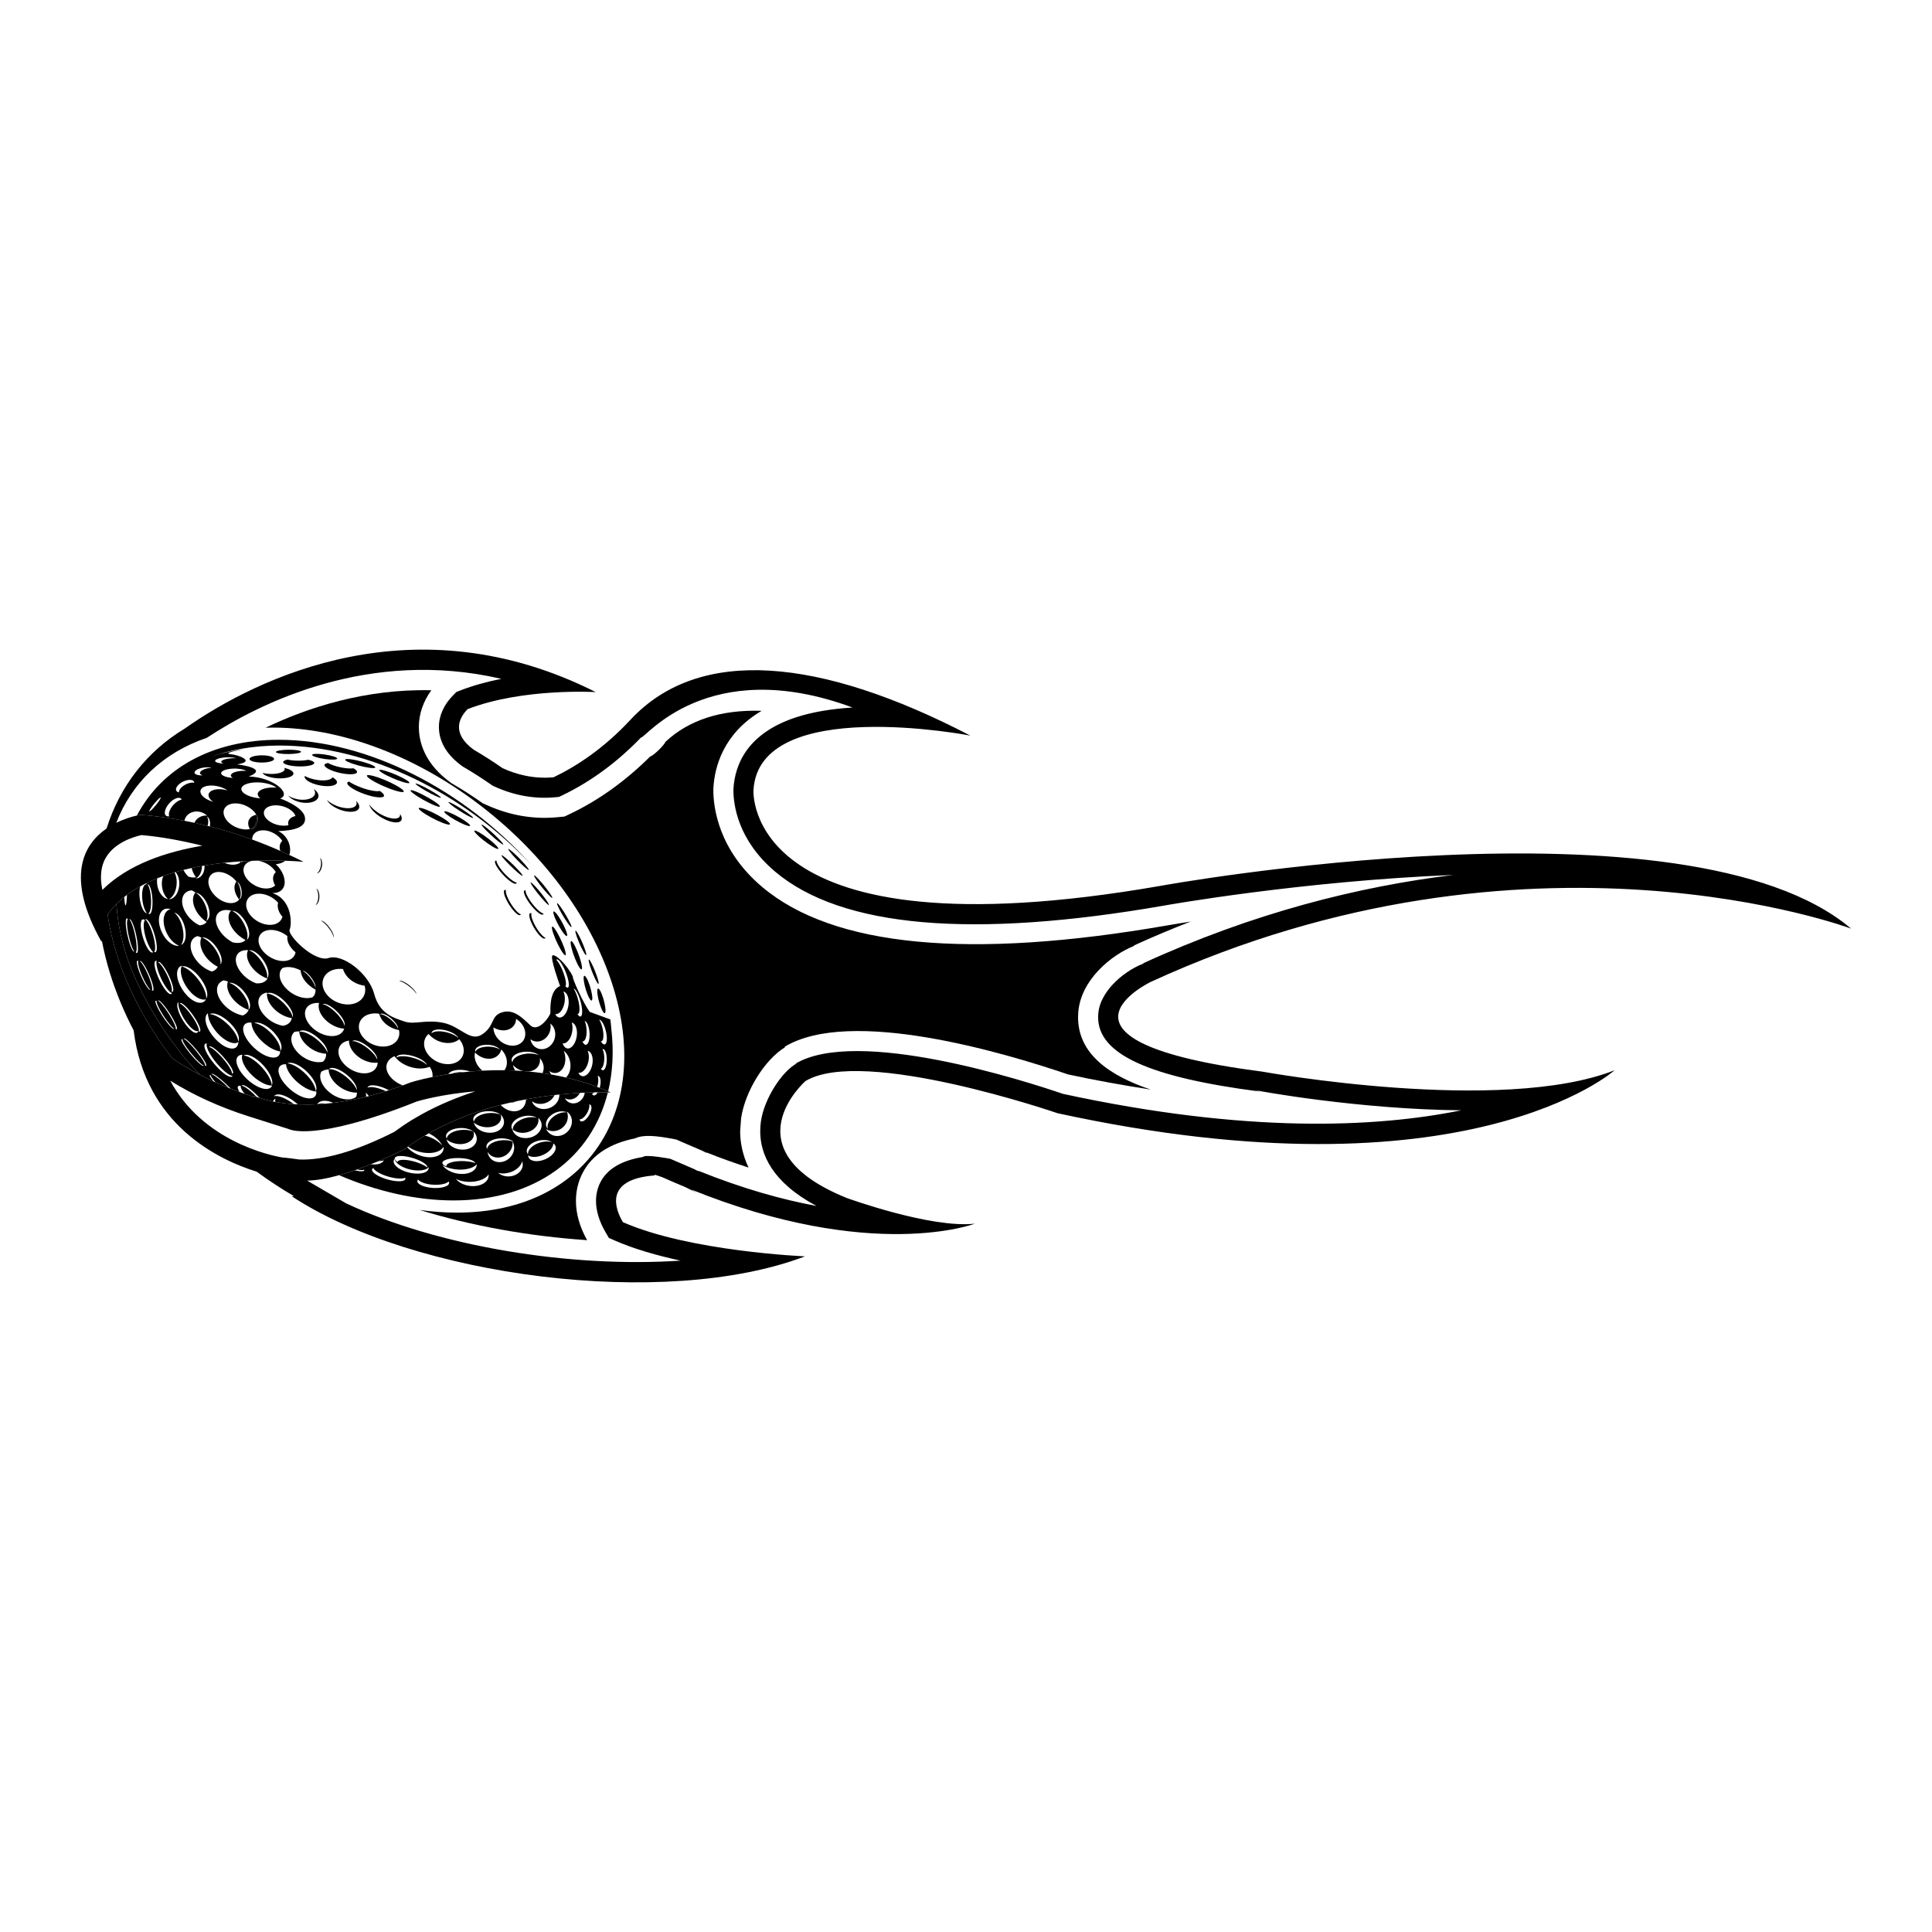 <?xml version="1.0" encoding="utf-8"?>
<!-- Generator: Adobe Illustrator 16.0.0, SVG Export Plug-In . SVG Version: 6.00 Build 0)  -->
<!DOCTYPE svg PUBLIC "-//W3C//DTD SVG 1.1//EN" "http://www.w3.org/Graphics/SVG/1.1/DTD/svg11.dtd">
<svg version="1.1" id="Layer_1" xmlns="http://www.w3.org/2000/svg" xmlns:xlink="http://www.w3.org/1999/xlink" x="0px" y="0px"
	 width="864px" height="864px" viewBox="0 0 864 864" enable-background="new 0 0 864 864" xml:space="preserve">
<g>
	<path d="M564.63,479.258c-105.395-13.623-50.028-40.138-50.028-40.138c169.334-77.803,313.227-23.831,313.227-23.831
		c-73.254-62.12-308.886-19.121-308.886-19.121c-187.132,32.582-181.981-42.85-181.981-42.85
		c2.469-42.637,96.962-24.357,96.962-24.357c-66.812-34.741-121.091-40.317-152.021-7.032
		c-11.793,12.69-23.884,20.653-34.339,25.671c-8.989,0.862-16.85-1.336-22.796-4.062c-4.22-2.943-8.541-5.707-12.949-8.282
		c-10.407-7.642-6.139-14.644-2.683-18.132c24.7-9.567,57.292-7.611,57.292-7.611c-80.685-40.677-151.003-6.815-183.882,16.359
		c-16.867,10.176-28.925,25.679-34.885,44.638c-10.117,6.966-18.742,21.425-2.204,50.765c0.022-0.313,0.035-0.599,0.046-0.88
		c0.907,4.815,2.102,9.711,3.632,14.683c2.717,8.823,6.306,17.424,10.632,25.716c5.197,42.025,37.463,57.719,55.041,63.198
		c5.394,3.954,10.973,7.623,16.702,10.964l-1.103-0.025c54.42,35.891,166.698,50.843,229.617,26.917c0,0-51.513-2.129-81.47-15.292
		c-3.399-5.79-8.639-19.141,14.115-20.888l0.214-0.312c1.161,0.353,2.332,0.751,3.494,1.182c3.451,1.546,6.845,3.005,10.176,4.38
		c3.055,1.481,5.083,2.604,5.083,2.604l-2.662-1.61c81.224,32.801,126.98,15.329,126.98,15.329
		c-19.802,2.164-57.252-11.482-57.252-11.482c-53.506-21.591-18.502-52.295-18.502-52.295
		c25.767-15.556,112.765,14.383,112.765,14.383c182.952,39.784,249.104-19.22,249.104-19.22
		C671.17,498.598,564.63,479.258,564.63,479.258z M63.295,373.447c9.116,0.819,18.184,2.517,27.208,4.762
		c-16.293,2.736-33.324,8.425-44.722,19.755c-0.363-1.89-0.633-3.769-0.633-5.577c0-2.806,0.497-5.469,1.656-7.853
		C50.587,376.768,60.259,374.108,63.295,373.447z M111.114,499.205l18.012,5.716c0,0,11.003,6.163,57.25-12.324
		c0.56-0.17,11.045-3.318,26.175-4.516c-7.992,2.578-16.119,5.904-23.947,10.225l-4.456,2.583c-2.818,1.726-5.34,3.476-7.792,5.282
		c-17.482,8.849-31.739,12.766-42.481,12.368c0,0-6.741-0.946-7.442-0.876c-5.783-0.968-35.688-7.319-50.309-34.373
		C86.455,489.702,98.12,495.078,111.114,499.205z M475.321,489.169c-16.296-5.578-92.103-30.081-119.757-13.389
		c0,0,0.564-0.188,0.878-0.287c-6.688,3.493-14.68,15.819-16.144,25.939c-0.205,1.429-0.325,2.923-0.325,4.472
		c0,10.219,5.261,22.768,25.16,33.407c-15.275-2.842-32.9-7.683-52.799-15.721c0,0-0.083,0.162-0.083,0.167
		c-0.779-0.402-1.784-0.915-1.784-0.915l-0.209-0.099l-10.209-4.396l-0.23-0.116c0,0-11.327-2.167-12.284-0.826
		c-9.33,1.515-15.836,5.183-18.984,11.219c-1.35,2.575-2.013,5.418-2.013,8.431c0,4.421,1.438,9.206,4.289,14.049l1.464,2.5
		l2.657,1.166c8.723,3.831,19.031,6.741,29.402,8.987c-49.322,3.313-108.376-6.315-149.477-25.567
		c-6.893-4.023-14.55-8.486-17.541-10.229c1.979-0.014,4.12-0.235,6.351-0.604c2.573-0.427,5.262-1.049,7.975-1.807
		c2.35-0.656,4.71-1.409,7.02-2.208c0.334-0.116,0.668-0.23,1-0.349c2.134-0.755,4.21-1.543,6.178-2.328
		c1.172-0.467,2.298-0.93,3.379-1.385c6.761-2.844,11.558-5.288,11.558-5.288c0.437-0.33,0.879-0.649,1.32-0.97
		c0.118-0.086,0.234-0.174,0.352-0.259c2.078-1.496,4.204-2.896,6.366-4.22c0.399-0.222,0.791-0.462,1.188-0.689
		c0.58-0.33,1.158-0.665,1.733-1.005c0.395-0.233,0.796-0.453,1.189-0.689c10.088-5.565,20.78-9.394,30.958-12.023
		c1.433-0.37,2.855-0.716,4.264-1.04c0.949-0.218,1.893-0.428,2.829-0.627c1.437-0.305,2.854-0.584,4.254-0.845
		c0.905-0.169,1.802-0.329,2.689-0.48c0.037-0.006,0.074-0.012,0.111-0.019c3.484-0.592,6.826-1.057,9.966-1.418
		c0.718-0.083,1.423-0.158,2.12-0.23c3.343-0.347,6.429-0.579,9.183-0.73c0.752-0.042,1.479-0.077,2.18-0.107
		c1.535-0.066,2.949-0.108,4.217-0.133c0.571-0.011,1.112-0.018,1.625-0.022c1.985-0.018,3.511,0.008,4.504,0.035
		c0.855,0.023,1.318,0.048,1.318,0.048c-0.4-0.18-0.801-0.35-1.202-0.523c-1.258-0.545-2.519-1.062-3.78-1.551
		c-0.38-0.147-0.761-0.299-1.141-0.441c-4.664-1.748-9.334-3.126-13.95-4.198c-2.217-0.516-4.422-0.96-6.607-1.34
		c-1.316-0.229-2.625-0.435-3.925-0.618c-2.079-0.293-4.136-0.53-6.166-0.719c-0.846-0.078-1.687-0.147-2.522-0.209
		c-1.166-0.086-2.322-0.156-3.467-0.212c-1.636-0.078-3.251-0.13-4.837-0.151c-3.402-0.047-6.681,0.029-9.806,0.194
		c-1.896,0.101-3.734,0.232-5.507,0.391c-0.999,0.089-1.978,0.186-2.935,0.289c-1.819,0.198-3.558,0.419-5.21,0.655
		c-0.554,0.079-1.102,0.159-1.636,0.242c-2.628,0.404-5.006,0.841-7.095,1.267c-6.192,1.265-9.831,2.44-9.831,2.44
		c-1.17,0.464-2.318,0.895-3.461,1.319c-2.118,0.786-4.182,1.501-6.204,2.159c-0.436,0.142-0.87,0.282-1.301,0.419
		c-2.617,0.826-5.151,1.552-7.603,2.183c-0.391,0.101-0.792,0.213-1.179,0.309c-5.332,1.322-10.245,2.19-14.759,2.737
		c-1.193,0.145-2.357,0.267-3.492,0.366c-1.262,0.111-2.496,0.203-3.685,0.265c-0.003,0-0.007,0-0.01,0
		c-3.155,0.163-6.048,0.158-8.689,0.042c-0.591-0.026-1.178-0.054-1.743-0.091c-3.193-0.208-5.957-0.58-8.305-1.011
		c-0.351-0.064-0.704-0.129-1.036-0.195c-2.586-0.519-4.587-1.095-5.995-1.566c-0.52-0.174-0.965-0.334-1.321-0.471
		c-0.767-0.294-1.155-0.482-1.155-0.482l0.23,0.589c-1.488-0.473-2.973-0.973-4.457-1.488c-0.745-0.259-1.488-0.522-2.231-0.792
		c-1.321-0.48-2.639-0.979-3.954-1.497c-0.325-0.128-0.652-0.251-0.977-0.381c-1.938-0.777-3.867-1.596-5.782-2.458
		c-0.326-0.146-0.65-0.302-0.977-0.451c-2.036-0.936-4.055-1.921-6.054-2.958c-4.198-2.178-8.304-4.579-12.269-7.243
		c-9.45-12.254-17.149-25.594-22.443-39.551c-3.254-8.577-5.418-16.92-6.572-24.923c1.187-1.655,2.51-3.199,3.948-4.64
		c1.102-1.103,2.271-2.146,3.5-3.13c0.397-0.318,0.799-0.631,1.208-0.938c1.862-1.392,3.847-2.664,5.931-3.822
		c0.856-0.476,1.731-0.929,2.618-1.368c1.611-0.797,3.271-1.533,4.968-2.214c0.897-0.36,1.803-0.708,2.72-1.038
		c1.646-0.592,3.321-1.135,5.016-1.635c0.155-0.046,0.311-0.091,0.467-0.137c1.174-0.339,2.356-0.659,3.544-0.958
		c1.226-0.308,2.458-0.595,3.692-0.861c1.531-0.331,3.066-0.628,4.599-0.901c0.382-0.068,0.765-0.137,1.146-0.202
		c2.993-0.505,5.969-0.904,8.883-1.219c2.351-0.254,4.658-0.452,6.899-0.604c0.301-0.021,0.603-0.041,0.901-0.06
		c0.163-0.01,0.323-0.019,0.485-0.029c1.406-0.084,2.784-0.153,4.125-0.205c0.733-0.028,1.453-0.052,2.163-0.071
		c4.891-0.135,9.222-0.076,12.652,0.044c5.072,0.177,8.177,0.484,8.177,0.484c-2.133-1.076-4.258-2.089-6.378-3.074
		c-1.345-0.625-2.687-1.237-4.026-1.827c-4.23-1.862-8.434-3.555-12.605-5.077c-6.389-2.331-12.706-4.279-18.938-5.868
		c-0.319-0.082-0.636-0.152-0.956-0.232c-1.977-0.494-3.944-0.948-5.904-1.372c-1.506-0.325-3.006-0.631-4.502-0.917
		c-6.595-1.26-13.088-2.149-19.459-2.682c0,0-0.665,0.094-1.778,0.344c-2.006,0.45-5.479,1.413-9.216,3.263
		c6.905-17.878,20.91-31.37,40.482-38.01c23.831-15.686,72.705-40.03,131.72-26.381c-6.694,1.327-12.819,3.054-18.31,5.18
		l-1.778,0.69l-1.349,1.356c-4.257,4.293-6.479,9.219-6.479,14.32c0,0.46,0.021,0.92,0.052,1.382
		c0.47,5.994,3.891,11.369,10.166,15.98l0.377,0.276l0.408,0.239c4.189,2.444,8.335,5.102,12.342,7.893l0.659,0.462l0.737,0.334
		c8.933,4.097,18.148,5.726,27.389,4.84l1.589-0.151l1.438-0.69c12.866-6.175,24.69-14.938,35.259-25.906
		c1.617,0.814,29.517-37.415,94.56-13.375c-9.467,0.588-17.756,1.987-24.758,4.219c-22.431,7.146-27.88,21.438-28.503,32.171
		l-0.01,0.244c0,0-0.005,0.319-0.005,0.359c0,6.306,1.856,22.221,18.67,36.413c29.621,25.003,88.107,30.117,173.89,15.18
		c1.178-0.214,61.461-10.96,129.442-13.713c-42.294,5.168-89.57,16.914-139.138,39.684c0,0,0.623-0.12,0.967-0.188
		c-7.06,2.312-19.699,11.254-20.662,22.488c-0.047,0.549-0.073,1.093-0.073,1.626c0,16.516,22.493,26.813,72.39,33.265l-2.466-0.696
		c-0.033-0.008-0.058-0.015-0.065-0.019l0.065,0.019c1.963,0.484,46.588,8.645,92.492,9.077
		C615.056,504.335,557.282,506.935,475.321,489.169z"/>
	<path d="M271.61,433.835c22.719,59.899-7.425,108.457-67.317,108.457c-5.501,0-11.062-0.413-16.642-1.203
		c23.026,7.11,49.074,11.787,74.901,13.519c-3.274-5.888-4.989-11.787-4.989-17.552c0-4.496,1.019-8.729,3.028-12.581
		c4.188-8.022,12.143-13.121,23.408-15.401c3.786-1.727,9.25-1.234,17.509,0.345l0.963,0.187l1.124,0.504l10.486,4.513l0.466,0.23
		l1.81,0.926l-0.659-0.507c6.396,2.584,12.74,4.816,19.052,6.876c-2.761-5.866-3.75-11.483-3.75-16.242l0.418-5.754
		c1.763-12.169,10.575-26.258,19.622-31.801c-0.006-0.011-0.11-0.251-0.11-0.251c29.377-17.734,97.919,2.572,126.683,12.376
		c12.677,2.743,24.92,4.903,36.959,6.785c-18.979-6.419-32.462-16.233-32.462-32.367l0.11-2.393
		c1.229-14.368,14.738-25.431,24.951-29.494l-0.063-0.191c8.368-3.845,16.835-7.355,25.349-10.706
		c-6.448,1.022-10.156,1.689-10.298,1.715c-88.569,15.419-149.54,9.645-181.29-17.153c-19.728-16.646-21.855-35.806-21.855-43.269
		l0.004-0.635l0.027-0.486c0.528-9.116,4.283-24.227,21.567-34.4c-18.054-0.585-32.461,4.015-43.009,13.86
		c-0.444,1.328-5.062,6.012-6.841,6.568c-10.814,10.733-22.692,19.356-35.437,25.473l-2.881,1.379l-3.175,0.302
		c-10.831,1.04-21.599-0.85-31.985-5.614c0.011,0.006-0.721-0.33-0.721-0.33l-0.743-0.339l-1.334-0.931
		c-3.812-2.661-7.761-5.183-11.72-7.497c-0.021-0.014-0.805-0.474-0.805-0.474l-0.738-0.536
		c-10.585-7.78-13.357-16.547-13.827-22.536l-0.084-2.081c0-5.835,1.945-11.424,5.575-16.445
		c-29.525-0.683-55.208,7.698-74.101,16.749c1.065-0.032,2.138-0.052,3.223-0.052C181.905,325.378,248.888,373.935,271.61,433.835z"
		/>
	<path d="M57.147,429.173c-2.929-8.623-4.582-16.966-5.08-24.9c-1.438,1.44-2.761,2.984-3.948,4.64
		c1.154,8.003,3.318,16.346,6.572,24.923c5.294,13.957,12.993,27.297,22.443,39.551c3.965,2.664,8.071,5.065,12.269,7.243
		c-2.672-2.799-5.249-5.671-7.697-8.624C72.233,460.076,62.872,445.174,57.147,429.173z"/>
	<path d="M271.84,488.52c-0.993-0.027-2.519-0.053-4.504-0.035c-0.957,1.605-2.068,1.861-2.599,0.646
		c0.306-0.043,0.642-0.266,0.974-0.623c-1.268,0.024-2.682,0.066-4.217,0.133c-0.104,0.804-0.362,1.607-0.831,2.344
		c-1.532,2.411-4.529,3.183-6.646,1.731c-0.607-0.419-1.088-0.979-1.412-1.616c2.102,1.271,4.952,0.466,6.438-1.856
		c0.103-0.161,0.187-0.328,0.271-0.495c-2.754,0.151-5.84,0.384-9.183,0.73c0.086,1.604-0.593,3.298-2.023,4.595
		c-2.552,2.324-6.532,2.541-8.875,0.462c-0.664-0.591-1.125-1.31-1.386-2.081c2.358,1.856,6.176,1.595,8.629-0.662
		c0.684-0.621,1.196-1.334,1.535-2.083c-3.14,0.361-6.482,0.826-9.966,1.418c0.008,0.064-0.002,0.131,0.011,0.194
		c-0.047-0.056-0.079-0.117-0.122-0.176c-0.887,0.151-1.784,0.312-2.689,0.48c-0.023,1.017-0.265,1.987-0.75,2.837
		c-1.746,3.049-5.998,3.372-9.46,0.703c-0.412-0.313-0.785-0.663-1.136-1.028c-10.178,2.63-20.871,6.458-30.958,12.023
		c-0.393,0.236-0.794,0.456-1.189,0.689c2.741,1.257,4.991,3.289,6.032,5.448c-1.705-1.938-4.409-3.604-7.458-4.375
		c-0.104-0.026-0.205-0.044-0.308-0.068c-0.397,0.228-0.789,0.468-1.188,0.689c-2.162,1.323-4.288,2.724-6.366,4.22
		c1.943,1.353,4.507,2.376,7.244,2.74c4.179,0.549,7.547-0.601,8.687-2.696c0.335,3.245-3.153,5.292-7.95,4.594
		c-3.371-0.495-6.515-2.239-8.333-4.379c-0.441,0.32-0.884,0.64-1.32,0.97c0,0-4.796,2.444-11.558,5.288
		c0.924-0.02,1.76-0.138,2.452-0.377c-0.199,0.373-0.486,0.708-0.889,0.972c-1.138,0.8-2.936,1.037-4.942,0.79
		c-1.967,0.785-4.044,1.573-6.178,2.328c1.224,0.263,2.265,0.354,2.857,0.189c0.147-0.036,0.251-0.089,0.335-0.152
		c0.125,0.336-0.011,0.586-0.471,0.702c-0.729,0.2-2.125,0.027-3.721-0.391c-2.31,0.799-4.669,1.552-7.02,2.208
		c16.812,7.216,34.309,11.288,51.213,11.288C239.667,536.838,264.631,517.542,271.84,488.52z M211.662,505.927
		c0.304,0.297,0.57,0.616,0.801,0.954c1.726,2.638,0.408,5.696-2.924,6.831c-3.347,1.124-7.484-0.1-9.205-2.72
		c-0.313-0.476-0.528-0.962-0.643-1.445c1.93,1.629,5,2.476,7.766,1.96C210.841,510.881,212.604,508.439,211.662,505.927z
		 M228.444,517.271c-2.192,2.642-5.983,3.245-8.462,1.331c-1.124-0.88-1.783-2.129-1.956-3.488c0.325,0.543,0.742,1.032,1.271,1.448
		c2.473,1.903,6.265,1.308,8.451-1.34c1.192-1.426,1.657-3.181,1.46-4.775c-1.479-0.515-3.413-0.704-5.403-0.443
		c-3.436,0.453-5.895,2.107-5.915,3.828c-0.1-0.153-0.184-0.309-0.236-0.473c-0.68-1.892,1.679-3.795,5.24-4.202
		c2.751-0.332,5.434,0.309,6.835,1.49c-0.165-0.071-0.34-0.137-0.52-0.199C230.394,512.454,230.163,515.189,228.444,517.271z
		 M233.485,519.336c0.168,0.442,0.262,0.908,0.288,1.392c0.073,2.863-2.725,5.29-6.229,5.379c-1.872,0.058-3.572-0.564-4.77-1.59
		c0.895,0.225,1.888,0.319,2.95,0.23C229.542,524.453,232.868,522.085,233.485,519.336z M218.507,525.196
		c0.058,0.481,0.016,0.975-0.12,1.453c-0.848,2.862-5.021,4.44-9.272,3.535c-2.265-0.479-4.122-1.584-5.225-2.934
		c0.993,0.472,2.165,0.845,3.478,1.067C212.065,529.123,216.86,527.738,218.507,525.196z M212.943,522.024
		c-1.208,2.644-5.69,3.736-9.994,2.429c-2.291-0.7-4.079-1.937-5.062-3.347c0.978,0.561,2.145,1.036,3.473,1.386
		c4.77,1.24,9.879,0.414,11.887-1.843C213.236,521.118,213.147,521.582,212.943,522.024z M236.2,516.717
		c1.757,1.161,5.209,0.781,7.986-0.946c2.098-1.295,3.279-3.006,3.252-4.427c0.12,0.072,0.251,0.176,0.356,0.276
		c1.616,1.485,0.497,4.21-2.51,6.056c-2.986,1.859-6.741,2.15-8.357,0.662C236.445,517.885,236.21,517.326,236.2,516.717z
		 M261.151,499.582c1.491-1.454,2.578-3.875,2.411-5.408c-0.016-0.11-0.027-0.199-0.058-0.298c0.543,0.036,0.92,0.434,0.994,1.187
		c0.157,1.528-0.911,3.959-2.406,5.407c-1.386,1.35-2.635,1.392-2.95,0.155C259.691,500.647,260.403,500.309,261.151,499.582z
		 M253.735,497.277c2.483,1.912,2.725,5.624,0.549,8.278c-2.171,2.665-5.963,3.273-8.431,1.379c-0.722-0.56-1.234-1.247-1.58-2.024
		c2.479,1.685,6.087,1.025,8.195-1.542c1.548-1.894,1.868-4.331,1.025-6.266C253.579,497.165,253.662,497.22,253.735,497.277z
		 M247.33,498.132c2.123-1.259,4.56-1.464,6.165-0.663c-1.511-0.204-3.378,0.222-5.099,1.281c-2.635,1.626-4.021,4.204-3.383,6.051
		c-0.126-0.12-0.247-0.262-0.361-0.418C243.37,502.573,244.578,499.775,247.33,498.132z M246.863,510.773
		c-1.601-0.45-3.724-0.383-5.794,0.326c-3.195,1.085-5.225,3.318-4.901,5.188c-0.115-0.141-0.224-0.305-0.308-0.467
		c-1.036-1.948,0.842-4.42,4.173-5.486C242.601,509.501,245.284,509.732,246.863,510.773z M233.183,499.444
		c2.562-0.831,5.266-0.586,6.835,0.445c-1.601-0.449-3.724-0.377-5.8,0.334c-3.05,1.032-5.002,3.097-4.905,4.914
		c2.234,1.878,6.05,2.001,8.816,0.186c2.097-1.383,3.023-3.504,2.594-5.413c0.073,0.068,0.157,0.145,0.219,0.209
		c2.155,2.23,1.527,5.627-1.417,7.547c-2.939,1.936-7.081,1.694-9.251-0.54c-0.563-0.586-0.921-1.245-1.104-1.94
		c-0.054-0.083-0.114-0.16-0.166-0.249C227.979,502.991,229.856,500.524,233.183,499.444z M224.642,499.343
		c1.731,2.626,0.413,5.693-2.924,6.817c-3.341,1.135-7.473-0.083-9.204-2.715c-0.314-0.476-0.518-0.951-0.644-1.445
		c1.931,1.635,5,2.487,7.772,1.964c3.384-0.617,5.151-3.06,4.215-5.575C224.156,498.684,224.422,499.003,224.642,499.343z
		 M217.006,496.995c2.751-0.327,5.439,0.316,6.841,1.498c-1.532-0.669-3.688-0.941-5.936-0.644c-3.43,0.444-5.894,2.098-5.909,3.815
		c-0.095-0.144-0.173-0.301-0.236-0.463C211.082,499.299,213.435,497.4,217.006,496.995z M204.827,504.534
		c2.741-0.329,5.433,0.312,6.835,1.496c-1.532-0.659-3.697-0.938-5.936-0.644c-3.435,0.444-5.898,2.102-5.909,3.822
		c-0.094-0.146-0.173-0.301-0.236-0.46C198.907,506.843,201.25,504.947,204.827,504.534z M198.054,519.475
		c1.02-1.216,5.046-1.882,8.984-1.479c3.08,0.316,5.204,1.197,5.496,2.16c-0.936-0.366-2.201-0.654-3.682-0.801
		c-3.942-0.418-7.97,0.257-8.984,1.48c-0.219,0.268-0.277,0.538-0.193,0.798C198.122,521.036,197.432,520.238,198.054,519.475z
		 M200.449,528.53c0.058-0.055,0.115-0.113,0.167-0.17c0.372,0.535,0.314,1.099-0.261,1.603c-1.433,1.271-5.569,1.708-9.209,0.97
		c-3.478-0.694-5.266-2.206-4.179-3.445c0.57,0.818,2.077,1.568,4.263,2.013C194.87,530.228,199.005,529.798,200.449,528.53z
		 M177.093,517.314c1.543-0.8,5.836-0.219,9.56,1.279c2.903,1.175,4.623,2.576,4.488,3.507c-0.779-0.596-1.894-1.213-3.295-1.777
		c-3.724-1.507-8.022-2.082-9.57-1.287c-0.335,0.167-0.512,0.397-0.544,0.658C176.444,518.714,176.125,517.799,177.093,517.314z
		 M176.455,518.241c0.204,1.401,1.914,2.976,4.681,4.065c3.953,1.543,8.598,1.52,10.328-0.065c0.084-0.077,0.163-0.156,0.22-0.242
		c0.095,0.606-0.115,1.174-0.627,1.657c-1.736,1.582-6.38,1.604-10.334,0.052C176.952,522.235,175.126,519.836,176.455,518.241z
		 M166.963,522.336c0.345,0.853,1.731,1.903,3.928,2.86c3.66,1.589,8.189,2.301,10.103,1.589c0.079-0.03,0.163-0.071,0.23-0.108
		c0.23,0.564,0,1.035-0.758,1.317c-1.914,0.717-6.454,0.005-10.104-1.574C166.869,524.898,165.426,523.115,166.963,522.336z"/>
	<path d="M273.404,460.299c-0.114-1.454-0.262-2.921-0.455-4.401l-9.221-3.379c-2.834-3.781-7.996-15.25-7.541-15.778
		c-2.51-5.214-7.845-10.246-9.115-9.462c-1.271,0.783,3.399,13.662,3.399,13.662c-4.952,2.081-4.289,10.689-4.325,11.989
		c-0.021,1.305-5.292,9.021-8.938,5.632c-3.629-3.396-7.51-7.476-12.713-5.833c-5.198,1.646-3.07,5.789-8.624,9.689
		c-5.56,3.913-9.675-3.347-17.583-4.999c-7.907-1.647-12.886,0.968-17.394-0.597c-4.508-1.563-11.14-3.218-13.551-12.347
		c-2.426-9.124-14.125-18.115-20.401-16.04c-6.281,2.071-18.524-10.23-17.421-12.694c1.115-2.451,1.109-13.496-7.661-16.321
		c7.572-0.165,6.49-8.374,1.49-12.936c1.827-0.161,3.218-0.731,4.234-1.558c-3.431-0.12-7.761-0.179-12.652-0.044
		c3.38,0.295,6.797,2.417,8.418,5.107c-1.15,1.072-1.559,2.683-0.962,4.524c0.157,0.497,0.387,0.992,0.669,1.468
		c-0.993,0.933-2.536,1.451-4.444,1.35c-4.095-0.211-8.342-3.185-9.456-6.621c-0.938-2.899,0.644-5.218,3.612-5.756
		c-1.341,0.052-2.719,0.12-4.125,0.205c-0.327,0.319-0.679,0.497-1.014,0.492c0.18-0.103,0.356-0.269,0.529-0.463
		c-0.299,0.019-0.6,0.04-0.901,0.06c0.08,0.162,0.152,0.326,0.242,0.485c-1.381,0.971-3.405,1.271-5.659,0.654
		c-0.507-0.14-1.002-0.322-1.483-0.536c-2.914,0.314-5.89,0.713-8.883,1.219c0.034,0.777-0.037,1.564-0.234,2.317
		c-0.591,2.259-2.118,3.556-3.758,3.435c1.166-0.459,2.16-1.732,2.612-3.594c0.153-0.639,0.221-1.298,0.233-1.956
		c-1.533,0.272-3.067,0.57-4.599,0.901c0.267,1.446,0.948,2.878,1.91,4.126c-0.862,0.213-1.856,0.181-2.926-0.14
		c-0.17-0.046-0.348-0.108-0.512-0.166c-0.881-0.857-1.625-1.874-2.164-2.959c-1.188,0.299-2.37,0.619-3.544,0.958
		c1.625,1.716,2.184,5.17,1.208,8.167c-0.827,2.571-2.537,4.079-4.212,3.975c1.247-0.549,2.4-2.009,3.043-4.133
		c0.841-2.784,0.58-5.885-0.505-7.873c-1.694,0.5-3.369,1.043-5.016,1.635c-0.989,2.399-0.837,5.74,0.561,8.315
		c0.45,0.824,0.983,1.485,1.564,1.991c-1.375-0.21-2.754-1.261-3.731-3.052c-1.028-1.883-1.377-4.177-1.113-6.217
		c-1.697,0.681-3.356,1.417-4.968,2.214c0.122,0.114,0.242,0.248,0.362,0.4c-0.552-0.104-1.06,0.23-1.464,1.053
		c-0.999,2.048-0.879,6.381,0.259,9.633c0.366,1.028,0.782,1.819,1.216,2.371c-0.834-0.147-1.742-1.281-2.433-3.25
		c-1.003-2.872-1.216-6.592-0.559-8.839c-2.084,1.158-4.068,2.43-5.931,3.822c-0.016,0.498-0.036,0.986-0.063,1.451
		c-0.196,3.207-0.599,4.202-0.907,2.225c-0.105-0.684-0.185-1.649-0.238-2.738c-1.23,0.984-2.399,2.027-3.5,3.13
		c0.498,7.935,2.15,16.277,5.08,24.9c5.724,16.001,15.086,30.903,24.56,42.832c2.448,2.953,5.025,5.825,7.697,8.624
		c1.999,1.037,4.018,2.022,6.054,2.958c-1.623-1.9-2.136-3.029-1.246-2.799c-0.036,0.44,0.756,1.622,2.223,3.25
		c1.915,0.862,3.844,1.681,5.782,2.458c-2.568-2.627-5.596-5.155-7.142-5.91c-0.175-0.083-0.337-0.15-0.455-0.177
		c0.029-0.256,0.319-0.262,0.916,0.026c1.644,0.801,4.986,3.63,7.658,6.441c1.314,0.518,2.632,1.017,3.954,1.497
		c-1.285-1.971-1.139-3.108,0.543-2.725c-0.205,0.63,0.369,1.882,1.688,3.517c1.484,0.516,2.969,1.016,4.457,1.488l-0.23-0.589
		c0,0,0.388,0.188,1.155,0.482c-2.189-2.302-4.65-4.283-6.139-4.852c-0.198-0.079-0.372-0.123-0.523-0.151
		c0.115-0.304,0.507-0.372,1.167-0.115c1.652,0.632,4.479,2.989,6.817,5.589c1.408,0.472,3.409,1.048,5.995,1.566
		c0.174-0.537,0.541-0.97,1.12-1.251c-0.16,0.416-0.177,0.909-0.084,1.446c2.348,0.431,5.112,0.803,8.305,1.011
		c-3.392-2.582-6.961-4.025-8.864-3.576c0.104-0.142,0.22-0.272,0.376-0.371c1.726-1.276,6.271,0.496,10.119,3.933
		c0.039,0.034,0.072,0.07,0.111,0.105c2.641,0.116,5.534,0.121,8.689-0.042c0.115-0.191,0.25-0.379,0.41-0.545
		c1.344-1.362,4.011-1.307,6.777-0.086c4.514-0.547,9.428-1.415,14.759-2.737c-0.138-0.645-0.173-1.259-0.115-1.836
		c0.388,0.53,0.823,1.04,1.294,1.527c2.452-0.631,4.986-1.356,7.603-2.183c-3.451-1.59-6.734-2.233-8.279-1.573
		c0.058-0.146,0.141-0.277,0.251-0.402c1.221-1.306,5.293-0.595,9.33,1.557c2.021-0.658,4.086-1.373,6.204-2.159
		c-2.388-0.935-4.522-2.418-5.879-4.279c-2.568-3.518-1.532-7.21,2.212-8.783c0.031,0.047,0.062,0.089,0.089,0.125
		c2.887,3.954,9.241,6.234,14.152,5.073c0.528-0.121,1.019-0.282,1.469-0.468c1.101,1.564,1.484,3.152,1.249,4.572
		c2.088-0.426,4.467-0.862,7.095-1.267c0.776-1.452,3.664-2.254,7.027-1.824c0.984,0.126,1.909,0.351,2.753,0.638
		c1.773-0.158,3.612-0.29,5.507-0.391c-0.363-0.283-0.714-0.593-1.043-0.937c-2.04-2.124-2.83-4.885-2.296-7.157
		c2.997,3.083,7.531,3.7,10.135,1.378c0.832-0.734,1.371-1.699,1.616-2.761c0.016,0.021,0.042,0.036,0.063,0.062
		c2.708,2.836,3.21,6.768,1.331,9.22c1.586,0.021,3.201,0.073,4.837,0.151c-0.511-0.8-0.859-1.641-0.996-2.479
		c0.13,0.148,0.277,0.304,0.423,0.449c1.15,1.131,2.578,1.884,4.04,2.241c0.836,0.062,1.677,0.131,2.522,0.209
		c1.191-0.099,2.312-0.484,3.217-1.189c1.501-1.177,2.092-2.96,1.794-4.787c1.834,2.092,2.229,4.723,1.155,6.695
		c1.3,0.184,2.609,0.39,3.925,0.618c-0.328-0.466-0.617-0.979-0.854-1.532c0.334,0.235,0.685,0.438,1.056,0.588
		c2.755,1.119,5.47-0.956,6.04-4.609c0.261-1.734,0.01-3.51-0.622-5.026c2.139,1.559,3.415,4.9,2.917,8.069
		c-0.265,1.665-0.976,2.995-1.93,3.851c4.616,1.072,9.286,2.45,13.95,4.198c0.521-1.593,0.678-3.394,0.328-4.555
		c-0.031-0.11-0.068-0.204-0.115-0.293c0.501-0.073,0.92,0.267,1.161,1.062c0.331,1.08,0.209,2.72-0.233,4.228
		c1.261,0.489,2.521,1.006,3.78,1.551C274.005,479.541,274.537,470.214,273.404,460.299z M193.044,461.76
		c0.413-1.44,3.493-1.81,6.835-0.837c2.562,0.742,4.571,2.081,5.167,3.315c-0.983-0.957-2.735-1.882-4.837-2.466
		c-3.243-0.907-6.276-0.719-7.207,0.363C193.002,462.006,193.002,461.88,193.044,461.76z M170.153,453.39
		c0.983-0.481,3.478,0.745,5.528,2.732c1.579,1.53,2.453,3.064,2.321,3.912c-0.293-0.89-1.171-2.118-2.468-3.36
		c-2.014-1.909-4.382-3.206-5.601-3.13C169.991,453.481,170.064,453.429,170.153,453.39z M149.036,433.723
		c1.381-0.434,2.866-0.544,4.351-0.366c0.204,0.737,0.549,1.486,1,2.202c1.835,2.895,5.235,4.843,8.681,5.256
		c0.973,3.441-0.764,6.752-4.529,7.944c-4.56,1.446-10.423-0.751-13.038-4.891C142.875,439.731,144.47,435.172,149.036,433.723z
		 M165.509,468.814c2.17,1.936,3.368,3.892,3.164,4.974c-0.393-1.146-1.584-2.698-3.378-4.262c-2.762-2.411-6.02-4.048-7.704-3.943
		c0.078-0.074,0.183-0.145,0.287-0.199C159.265,464.772,162.696,466.314,165.509,468.814z M144.601,448.947
		c1.6-0.268,4.858,1.827,7.248,4.657c1.847,2.19,2.636,4.19,2.181,5.127c-0.152-1.104-1.052-2.751-2.579-4.539
		c-2.348-2.735-5.402-4.88-7.217-5.131C144.35,449.012,144.47,448.973,144.601,448.947z M142.692,448.533
		c-0.193,0.686-0.261,1.444-0.126,2.28c0.597,3.957,5.047,8.018,9.895,9.027c0.497,0.099,0.994,0.172,1.454,0.203
		c-0.774,2.545-3.744,3.876-7.568,3.081c-4.843-1.015-9.293-5.073-9.894-9.035C135.909,450.547,138.639,448.251,142.692,448.533z
		 M155.913,481.36c2.479,2.271,3.876,4.723,3.698,6.208c-0.487-1.48-1.857-3.384-3.907-5.228c-3.148-2.834-6.809-4.547-8.666-4.146
		c0.084-0.112,0.188-0.223,0.314-0.312C148.852,476.845,152.707,478.411,155.913,481.36z M146.447,470.786
		c-0.481-1.464-1.867-3.383-3.912-5.225c-3.143-2.834-6.814-4.539-8.666-4.146c0.083-0.115,0.193-0.223,0.319-0.304
		c1.496-1.046,5.345,0.515,8.561,3.478C145.223,466.851,146.62,469.306,146.447,470.786z M135.605,434.204
		c0.921,0,2.803,1.721,4.179,3.844c1.062,1.627,1.521,3.028,1.255,3.585c-0.079-0.74-0.597-1.917-1.485-3.245
		c-1.35-2.05-3.117-3.789-4.163-4.146C135.454,434.22,135.533,434.204,135.605,434.204z M134.45,433.964
		c0.005,0.047,0.011,0.092,0.021,0.148c0.193,3.144,2.985,6.561,6.651,8.465c0.053,1.386-0.407,2.521-1.255,3.353
		c-1.469,0.549-3.373,0.591-5.491-0.011c-4.884-1.376-9.068-5.664-9.309-9.534c-0.095-1.442,0.371-2.63,1.266-3.485
		c1.459-0.544,3.357-0.594,5.47,0.006C132.724,433.174,133.613,433.532,134.45,433.964z M127.5,454.467
		c0.994,0.416,1.961,0.695,2.882,0.829c0.052,0,0.088-0.014,0.125-0.014c-0.355,1.922-1.861,3.131-3.969,3.457
		c-0.911-0.144-1.888-0.421-2.882-0.834c-4.879-2.023-8.509-6.652-8.09-10.297c0.241-2.061,1.747-3.384,3.891-3.756
		c-0.016,0.103-0.037,0.215-0.047,0.322c-0.007,0.064-0.004,0.131-0.009,0.195c0.109-0.094,0.229-0.18,0.391-0.242
		c1.747-0.73,5.497,1.299,8.342,4.539c2.191,2.492,3.232,4.994,2.782,6.347c-0.24-1.443-1.354-3.441-3.174-5.471
		c-2.792-3.106-6.332-5.26-8.34-5.172C119.129,447.982,122.711,452.481,127.5,454.467z M123.028,464.113
		c-2.652-3.557-6.61-6.318-9.31-6.619c0.188-0.075,0.382-0.13,0.592-0.159c2.583-0.376,6.855,2.319,9.528,5.999
		c2.066,2.832,2.579,5.446,1.538,6.662C125.543,468.559,124.749,466.419,123.028,464.113z M87.433,456.922
		c-1.925-3.392-4.872-6.955-6.576-7.938c-0.176-0.104-0.337-0.178-0.463-0.22c0.136-0.287,0.502-0.298,1.09,0.042
		c1.712,0.988,4.651,4.55,6.571,7.937c1.72,3.041,2.031,4.923,0.852,4.576C89.19,460.756,88.699,459.15,87.433,456.922z
		 M77.104,456.127c-1.778-3.326-4.484-7.083-6.017-8.367c-0.159-0.131-0.3-0.228-0.423-0.304c0.123-0.193,0.45-0.102,0.965,0.33
		c1.548,1.281,4.252,5.044,6.038,8.375c1.598,2.983,1.93,4.637,0.863,4.024C78.775,459.804,78.292,458.329,77.104,456.127z
		 M71.532,451.611c1.775,3.256,4.458,6.909,5.967,8.146c0.151,0.12,0.287,0.22,0.402,0.287c-0.115,0.199-0.424,0.126-0.936-0.309
		c-1.503-1.218-4.192-4.889-5.967-8.129c-1.595-2.921-1.943-4.548-0.915-3.973C69.864,448.026,70.35,449.47,71.532,451.611z
		 M67.351,438.927c-1.109-3.374-3.086-7.313-4.415-8.781c-0.141-0.162-0.256-0.277-0.368-0.36c0.178-0.152,0.497-0.006,0.949,0.497
		c1.321,1.47,3.306,5.413,4.404,8.77c0.996,3.023,0.951,4.576-0.029,3.808C68.248,442.564,68.08,441.139,67.351,438.927z
		 M62.498,433.699c1.122,3.297,3.099,7.142,4.396,8.562c0.144,0.148,0.261,0.259,0.371,0.348c-0.17,0.151-0.479,0.021-0.918-0.471
		c-1.307-1.414-3.279-5.266-4.403-8.556c-1-2.958-0.983-4.484-0.029-3.755C61.58,430.125,61.771,431.532,62.498,433.699z
		 M79.808,448.097c-0.157,0.667-0.06,1.676,0.348,2.971c1.072,3.454,3.909,7.664,6.296,9.38c1.012,0.722,1.791,0.879,2.267,0.557
		c-0.267,1.116-1.248,1.271-2.743,0.196c-2.384-1.702-5.219-5.918-6.299-9.372C79.063,449.844,79.157,448.528,79.808,448.097z
		 M86.408,447.456c-3.679-2.19-6.919-7.29-7.215-11.358c-0.16-2.343,0.701-3.845,2.168-4.263c-0.388,0.717-0.555,1.679-0.479,2.84
		c0.293,4.074,3.535,9.173,7.225,11.364c1.545,0.915,2.934,1.188,4.008,0.874C91.193,448.69,89.033,449.021,86.408,447.456z
		 M91.823,427.599c1.506,2.082,3.51,3.723,5.559,4.722c-0.428,0.898-1.14,1.584-2.139,1.977c-0.162,0.063-0.33,0.115-0.507,0.165
		c-2.594-0.803-5.324-2.762-7.246-5.416c-3.137-4.321-2.97-8.937,0.372-10.256c0.162-0.062,0.33-0.114,0.505-0.163
		c0.559,0.171,1.134,0.401,1.702,0.681C89.062,421.393,89.632,424.561,91.823,427.599z M106.999,418.534
		c0.884,0.725,1.789,1.322,2.699,1.802c0.053,0.017,0.1,0.025,0.152,0.035c-1.271,1.329-3.452,1.626-5.842,1.034
		c-0.91-0.485-1.83-1.085-2.704-1.808c-4.258-3.515-6.002-8.499-3.869-11.102c1.208-1.486,3.43-1.868,5.893-1.286
		c-0.062,0.078-0.136,0.148-0.204,0.221C100.995,410.032,102.727,415.022,106.999,418.534z M97.882,425.38
		c1.407,2.638,1.616,4.949,0.706,5.906c0.236-1.234-0.219-3.164-1.407-5.326c-1.81-3.334-4.715-6.104-6.809-6.63
		c0.144-0.047,0.306-0.079,0.481-0.079C92.9,419.181,96.065,421.93,97.882,425.38z M90.775,439.188
		c1.938,3.213,2.424,6.093,1.43,7.379c0.156-1.568-0.589-3.954-2.205-6.579c-2.489-4.032-6.231-7.279-8.78-7.755
		c0.172-0.064,0.363-0.116,0.564-0.142C84.222,431.827,88.262,435.015,90.775,439.188z M92.997,453.125
		c-0.026,0.732,0.098,1.58,0.39,2.523c1.319,4.252,5.521,8.914,9.36,10.395c1.673,0.643,3.012,0.591,3.875-0.048
		c-0.089,2.531-1.998,3.639-4.979,2.479c-3.832-1.478-8.044-6.15-9.357-10.389C91.541,455.693,91.878,453.941,92.997,453.125z
		 M106.523,465.86c-0.021-1.538-1.057-3.734-3.002-6.041c-2.997-3.556-7.15-6.192-9.78-6.317c0.167-0.084,0.342-0.152,0.559-0.204
		c2.417-0.575,6.874,1.953,9.912,5.646C106.544,461.772,107.37,464.489,106.523,465.86z M100.11,449.284
		c-3.836-4.155-4.11-8.94-0.625-10.653c0.175-0.081,0.348-0.148,0.534-0.217c0.626,0.12,1.269,0.304,1.907,0.522
		c-0.873,2.263,0.063,5.486,2.751,8.399c1.846,1.993,4.184,3.493,6.495,4.31c-0.377,0.968-1.083,1.752-2.113,2.264
		c-0.173,0.084-0.345,0.155-0.533,0.215C105.629,453.57,102.475,451.837,100.11,449.284z M111.088,451.593
		c0.355-1.213-0.047-3.13-1.271-5.303c-1.856-3.347-5-6.171-7.348-6.746c0.162-0.037,0.345-0.062,0.543-0.062
		c2.354-0.011,5.784,2.793,7.641,6.233C112.104,448.385,112.197,450.684,111.088,451.593z M111.654,438.314
		c-4.623-2.929-7.233-7.87-5.816-10.982c0.811-1.77,2.756-2.575,5.146-2.407c-0.057,0.091-0.1,0.179-0.146,0.273
		c-1.417,3.122,1.187,8.054,5.81,10.983c0.922,0.588,1.845,1.04,2.763,1.38c0.304-1.24-0.088-3.232-1.225-5.497
		c-1.736-3.473-4.665-6.441-6.851-7.077c0.162-0.037,0.324-0.055,0.513-0.055c2.165,0.018,5.366,2.966,7.123,6.567
		c1.335,2.766,1.442,5.129,0.446,6.063c0.027,0.01,0.055,0.025,0.083,0.035c0.052,0.01,0.094,0.01,0.142,0.016
		c-0.905,1.61-2.819,2.33-5.142,2.117C113.557,439.393,112.605,438.927,111.654,438.314z M128.786,421.259
		c0.565,1.715,1.793,3.323,3.384,4.607c-0.387,2.454-2.667,4.081-5.999,3.903c-4.388-0.225-9.006-3.543-10.25-7.364
		c-1.25-3.827,1.318-6.767,5.737-6.53c2.427,0.126,4.91,1.185,6.872,2.761C128.415,419.439,128.483,420.32,128.786,421.259z
		 M114.922,399.708c3.321-0.374,7.112,1.323,9.439,3.985c-0.345,1.238-0.193,2.7,0.549,4.222c0.355,0.749,0.848,1.453,1.412,2.102
		c-0.523,1.882-2.181,3.264-4.665,3.534c-4.126,0.466-9.001-2.278-10.857-6.086C108.955,403.653,110.806,400.166,114.922,399.708z
		 M110.816,414.474c1.004,2.787,0.769,5.034-0.418,5.789c0.502-1.137,0.382-3.07-0.476-5.356c-1.307-3.508-3.922-6.672-6.108-7.542
		c0.172-0.026,0.356-0.013,0.549,0.005C106.612,407.658,109.504,410.848,110.816,414.474z M106.282,394.554
		c0.957,0.528,1.784,2.64,1.825,4.712c0.031,1.582-0.402,2.695-1.04,2.869c0.397-0.486,0.627-1.491,0.58-2.801
		c-0.063-2.011-0.764-4.068-1.6-4.872C106.12,394.475,106.199,394.505,106.282,394.554z M98.214,389.955
		c2.729,0.16,5.626,1.897,7.525,4.26c-0.931,1.184-1.182,2.94-0.512,4.93c0.36,1.106,0.967,2.164,1.73,3.12
		c-0.847,1.092-2.286,1.706-4.121,1.597c-3.832-0.237-7.987-3.539-9.263-7.378C92.292,392.663,94.37,389.724,98.214,389.955z
		 M88.095,399.376c2.212,0.56,4.631,3.816,5.392,7.257c0.575,2.647,0.006,4.639-1.304,5.169c0.69-0.955,0.857-2.721,0.35-4.881
		c-0.79-3.341-2.929-6.555-4.981-7.628C87.718,399.294,87.901,399.324,88.095,399.376z M85.205,398.231
		c0.181-0.028,0.369-0.044,0.56-0.06c0.555,0.263,1.112,0.582,1.65,0.935c-1.488,1.719-1.533,4.731,0.151,7.903
		c1.153,2.177,2.929,4.039,4.877,5.332c-0.635,0.73-1.527,1.235-2.654,1.42c-0.181,0.023-0.371,0.048-0.56,0.054
		c-2.563-1.196-5.044-3.471-6.519-6.251C80.3,403.04,81.427,398.847,85.205,398.231z M78.482,408.302
		c2.225,0.902,4.268,4.823,4.547,8.721c0.214,2.999-0.68,5.13-2.121,5.542c0.857-0.968,1.292-2.898,1.09-5.356
		c-0.33-3.795-2.081-7.616-4.072-9.064C78.113,408.173,78.297,408.226,78.482,408.302z M71.326,409.411
		c0.711-2.6,2.722-3.595,5.023-2.819c-1.357,0.239-2.44,1.26-2.916,3.024c-0.979,3.562,0.868,8.814,4.111,11.715
		c0.881,0.785,1.77,1.309,2.625,1.594c-1.404,0.245-3.085-0.338-4.728-1.797C72.199,418.232,70.358,412.975,71.326,409.411z
		 M71.733,430.532c1.457,1.201,3.669,5.026,4.935,8.515c1.125,3.125,1.109,4.942,0.044,4.419c0.371-0.471,0.152-2.062-0.672-4.361
		c-1.256-3.485-3.473-7.314-4.932-8.519c-0.15-0.116-0.285-0.21-0.408-0.272C70.886,430.062,71.234,430.12,71.733,430.532z
		 M70.397,433.276c1.014,3.652,3.422,8.176,5.355,10.072c0.439,0.429,0.819,0.685,1.129,0.782c-0.266,0.694-0.962,0.627-1.992-0.38
		c-1.936-1.896-4.339-6.414-5.345-10.072c-0.787-2.822-0.516-4.312,0.546-3.983C69.833,430.313,69.919,431.544,70.397,433.276z
		 M66.88,396.184c0.934,1.622,1.503,5.621,1.279,8.902c-0.202,2.945-0.976,4.333-1.81,3.417c0.562-0.184,1.017-1.514,1.174-3.671
		c0.22-3.279-0.35-7.283-1.273-8.905c-0.102-0.168-0.198-0.301-0.29-0.412C66.245,395.416,66.564,395.627,66.88,396.184z
		 M66.101,411.579c1.415,1.509,3.112,5.834,3.771,9.622c0.591,3.39,0.149,5.231-0.973,4.484c0.544-0.408,0.661-2.066,0.227-4.556
		c-0.656-3.784-2.345-8.104-3.775-9.628c-0.139-0.153-0.28-0.273-0.405-0.359C65.222,410.935,65.615,411.06,66.101,411.579z
		 M64.838,411.516c-0.479,0.436-0.69,1.634-0.523,3.468c0.321,3.536,1.93,8.108,3.577,10.19c0.208,0.263,0.402,0.472,0.598,0.64
		c-0.439,0.4-1.103,0.158-1.896-0.839c-1.64-2.084-3.255-6.664-3.58-10.196C62.73,411.702,63.539,410.418,64.838,411.516z
		 M58.787,411.812c1.083,1.816,2.327,6.36,2.758,10.118c0.385,3.359,0.006,4.975-0.857,3.975c0.445-0.239,0.565-1.773,0.283-4.24
		c-0.44-3.759-1.674-8.302-2.762-10.116c-0.109-0.19-0.219-0.332-0.319-0.458C58.118,410.967,58.419,411.192,58.787,411.812z
		 M57.198,410.997c-0.416,0.25-0.531,1.755-0.223,4.174c0.476,3.698,1.72,8.133,2.791,9.889c0.117,0.182,0.216,0.332,0.313,0.438
		c-0.211,0.126-0.509-0.078-0.873-0.681c-1.064-1.754-2.319-6.195-2.793-9.886C55.992,411.631,56.348,410.025,57.198,410.997z
		 M90.202,476.377c-1.613-1.046-4.769-4.458-7.01-7.578c-2.006-2.804-2.62-4.445-1.562-4.006c-0.144,0.441,0.578,1.88,2.061,3.938
		c2.241,3.122,5.389,6.531,7.003,7.577c0.178,0.11,0.313,0.188,0.442,0.24C91.06,476.777,90.762,476.743,90.202,476.377z
		 M82.577,464.759c-0.165-0.107-0.319-0.188-0.436-0.24c0.072-0.232,0.402-0.181,0.957,0.191c1.657,1.098,4.843,4.602,7.107,7.808
		c2.021,2.876,2.63,4.553,1.537,4.079c0.155-0.445-0.569-1.909-2.047-4.022C87.428,469.374,84.243,465.868,82.577,464.759z
		 M101.78,481.118c-2.734-1.446-6.764-5.756-8.968-9.607c-1.812-3.172-1.846-5.06-0.279-4.83c-0.382,0.69,0.018,2.263,1.273,4.442
		c2.205,3.847,6.237,8.167,8.968,9.613c0.487,0.253,0.889,0.395,1.219,0.436C103.709,481.717,102.957,481.737,101.78,481.118z
		 M103.693,480.074c0.173-0.628-0.575-2.232-2.139-4.377c-2.376-3.248-5.749-6.532-7.511-7.312c-0.172-0.073-0.332-0.12-0.47-0.144
		c0.091-0.322,0.423-0.39,1.028-0.121c1.762,0.771,5.135,4.046,7.503,7.299C104.232,478.338,104.85,480.258,103.693,480.074z
		 M118.138,486.923c-3.781-0.609-8.796-4.503-11.17-8.679c-2.134-3.74-1.433-6.462,1.422-6.571
		c-0.455,1.179-0.157,2.957,1.035,5.054c2.375,4.169,7.395,8.067,11.166,8.667c0.397,0.064,0.779,0.094,1.114,0.078
		C121.25,486.644,120.011,487.216,118.138,486.923z M121.563,485.406c-0.104-1.66-1.192-4.046-3.143-6.54
		c-2.996-3.854-7.029-6.699-9.486-6.827c0.141-0.103,0.309-0.175,0.497-0.233c2.238-0.627,6.542,2.118,9.581,6.108
		C121.354,480.989,122.286,483.937,121.563,485.406z M119.822,472.496c-4.309-1.467-9.063-5.972-10.606-10.033
		c-1.312-3.467,0.141-5.509,3.258-5.128c-0.011,0.699,0.141,1.515,0.48,2.422c1.543,4.059,6.297,8.571,10.601,10.027
		c0.638,0.233,1.224,0.358,1.762,0.422C125.251,472.622,123.154,473.637,119.822,472.496z M136.379,490.921
		c-4.293-1.161-9.298-5.418-11.15-9.461c-1.579-3.457-0.366-5.674,2.688-5.525c0.047,0.72,0.267,1.535,0.68,2.445
		c1.862,4.048,6.866,8.305,11.161,9.466c0.632,0.172,1.208,0.274,1.731,0.298C141.656,490.62,139.716,491.831,136.379,490.921z
		 M141.186,488.018c-0.016-1.537-1.041-3.749-2.981-6.092c-2.965-3.582-7.081-6.239-9.696-6.375c0.163-0.095,0.35-0.165,0.554-0.209
		c2.406-0.581,6.83,1.992,9.832,5.713C141.217,483.918,142.038,486.653,141.186,488.018z M139.601,474.591
		c-4.884-1.383-9.068-5.658-9.314-9.531c-0.089-1.506,0.424-2.735,1.381-3.588c0.644-0.172,1.36-0.245,2.118-0.225l0.006,0.008
		c0.246,3.872,4.429,8.153,9.314,9.531c0.951,0.272,1.856,0.416,2.709,0.439c0.089,1.496-0.434,2.714-1.376,3.577
		C143.074,475.143,141.421,475.106,139.601,474.591z M159.176,490.603c-1.522,1.095-3.917,1.39-6.652,0.616
		c-4.884-1.375-9.073-5.663-9.314-9.539c-0.058-0.899,0.104-1.71,0.45-2.39c0.868-0.612,2.008-0.968,3.326-1.03
		c0,0.12,0.005,0.248,0.005,0.376c0.246,3.875,4.429,8.164,9.33,9.545c1.182,0.334,2.301,0.465,3.321,0.418
		C159.631,489.342,159.485,490.021,159.176,490.603z M162.795,480.003c-4.592-0.07-9.55-3.433-11.035-7.496
		c-1.318-3.635,0.591-6.626,4.32-7.149c-0.026,0.748,0.094,1.567,0.408,2.417c1.485,4.063,6.438,7.431,11.035,7.499
		c0.481,0.01,0.936-0.021,1.37-0.078C168.789,478.046,166.44,480.064,162.795,480.003z M173.683,467.747
		c-4.435,1.117-9.916-1.177-12.195-5.104c-2.28-3.92-0.528-8.044,3.906-9.162c1.339-0.341,2.772-0.374,4.179-0.137
		c0.162,0.69,0.439,1.381,0.842,2.077c1.59,2.734,4.738,4.68,8.002,5.225C179.164,463.852,177.339,466.814,173.683,467.747z
		 M185.743,473.372c-3.629-1.205-7.207-1.356-8.509-0.421c0.016-0.125,0.058-0.24,0.125-0.355c0.764-1.317,4.424-1.35,8.153-0.062
		c2.876,0.983,4.963,2.474,5.434,3.707C189.964,475.231,188.102,474.168,185.743,473.372z M204.277,474.96
		c-3.723,2.019-9.351,0.675-12.52-2.992c-2.813-3.261-2.767-7.306-0.078-9.58c0.031,0.041,0.073,0.089,0.1,0.125
		c3.174,3.666,8.791,5.005,12.514,2.979c0.408-0.212,0.759-0.466,1.093-0.74C208.445,468.396,207.97,472.964,204.277,474.96z
		 M262.145,463.47c0.439-2.159,0.126-5.104-0.68-6.914c0.346,0.084,0.706,0.403,1.046,0.974c1.025,1.71,1.459,5.067,0.968,7.468
		c-0.497,2.406-1.736,2.965-2.757,1.255c-0.099-0.168-0.188-0.351-0.282-0.56C261.141,465.868,261.805,465.089,262.145,463.47z
		 M248.772,429.196c0.11-0.136,0.261-0.196,0.45-0.162c1.056,0.19,2.918,3.198,4.136,6.676c1.24,3.488,1.386,6.171,0.319,5.961
		c-0.23-0.039-0.513-0.23-0.826-0.543c0.517-0.628,0.24-2.939-0.764-5.79C251.137,432.646,249.812,430.245,248.772,429.196z
		 M218.654,468.054c-3.07-0.081-5.616,0.941-6.077,2.354c-0.037-0.131-0.073-0.272-0.078-0.411c-0.084-1.645,2.437-2.886,5.59-2.766
		c2.448,0.094,4.582,0.973,5.476,2.118C222.435,468.615,220.646,468.104,218.654,468.054z M222.278,464.05
		c-1.114-1.461-1.632-3.075-1.59-4.57c2.39,1.465,5.313,1.775,7.489,0.564c1.679-0.926,2.573-2.572,2.62-4.396
		c0.957,0.58,1.83,1.352,2.531,2.275c2.474,3.255,2.014,7.282-1.031,8.966C229.254,468.574,224.747,467.304,222.278,464.05z
		 M235.065,471.263c-3.43,0.454-5.884,2.109-5.889,3.844c-0.1-0.154-0.183-0.314-0.246-0.477c-0.686-1.903,1.663-3.797,5.24-4.223
		c2.735-0.332,5.424,0.301,6.825,1.482C239.463,471.23,237.303,470.959,235.065,471.263z M247.397,466.012
		c-1.715,2.999-5.23,4.079-7.824,2.385c-1.281-0.821-2.097-2.165-2.405-3.664c0.115,0.087,0.22,0.163,0.339,0.241
		c2.6,1.693,6.114,0.609,7.829-2.393c0.874-1.538,1.114-3.284,0.789-4.848C248.443,459.516,249.033,463.136,247.397,466.012z
		 M249.739,454.951c-0.617-0.22-1.114-0.738-1.474-1.465c1.663,0.353,3.467-1.689,4.105-4.702c0.444-2.049,0.23-4.063-0.435-5.387
		c0.073,0.017,0.157,0.037,0.23,0.068c1.742,0.606,2.604,3.685,1.926,6.841C253.426,453.468,251.465,455.552,249.739,454.951z
		 M257.788,464.191c-0.701,3.148-2.683,5.217-4.414,4.589c-0.81-0.287-1.417-1.104-1.768-2.215c1.669,0.364,3.504-1.657,4.179-4.648
		c0.377-1.689,0.309-3.348-0.089-4.624c0.073,0.016,0.157,0.042,0.23,0.066C257.647,457.979,258.488,461.043,257.788,464.191z
		 M258.699,447.76c-0.518-2.307-1.365-4.442-2.187-5.69c0.01,0,0.025,0,0.037,0.006c1.071,0.319,2.568,3.387,3.347,6.829
		c0.768,3.444,0.538,6.002-0.54,5.659c-0.355-0.097-0.752-0.507-1.16-1.13C259.237,453.701,259.461,451.164,258.699,447.76z
		 M264.707,476.811c-0.857,3.075-2.965,5.036-4.681,4.352c-0.59-0.229-1.066-0.737-1.385-1.417c1.657,0.329,3.54-1.575,4.341-4.454
		c0.564-2.023,0.439-4.045-0.199-5.37c0.11,0.013,0.219,0.044,0.329,0.097C264.842,470.688,265.55,473.741,264.707,476.811z
		 M267.971,455.968c0.34,0.034,0.732,0.306,1.15,0.839c1.261,1.63,2.274,5.073,2.264,7.678c-0.01,2.602-1.052,3.384-2.322,1.752
		c-0.12-0.152-0.235-0.335-0.365-0.533c0.69,0.068,1.166-0.863,1.166-2.603C269.879,460.764,269.058,457.733,267.971,455.968z
		 M268.719,477.967c0.439-0.173,0.863-0.795,1.155-1.841c0.582-2.098,0.445-5.073-0.313-6.652c-0.052-0.104-0.104-0.207-0.157-0.293
		c0.439-0.167,0.899,0.125,1.286,0.91c0.748,1.574,0.889,4.563,0.304,6.652C270.45,478.684,269.465,479.18,268.719,477.967z"/>
	<path d="M141.857,493.84c1.189-0.062,2.423-0.153,3.685-0.265C144.096,493.301,142.799,493.362,141.857,493.84z"/>
	<path d="M202.103,480.134c1.652-0.236,3.391-0.457,5.21-0.655C205.264,479.341,203.412,479.595,202.103,480.134z"/>
	<path d="M230.991,492.47c-0.936,0.199-1.879,0.409-2.829,0.627C229.188,493.131,230.155,492.916,230.991,492.47z"/>
	<path d="M124.398,371.684c7.087-0.265,12.865-1.69,11.94-6.347c-0.926-4.668-11.04-8.254-11.04-8.254
		c5.371-2.055-3.096-9.55-14.026-9.814c9.549-3.816-5.288-5.428-5.288-5.428c8.347-1.25,1.188-4.176-2.971-4.589
		c-4.151-0.41,6.364-2.315,6.364-2.315c-6.167,0.846-11.539,2.203-16.368,3.982c9.349-3.55,20.073-5.508,32.021-5.508
		c39.977,0,83.041,21.673,112.539,53.336c-29.694-33.205-72.921-55.913-112.843-55.913c-30.285,0-52.557,13.069-63.511,33.875
		c1.113-0.25,1.778-0.344,1.778-0.344c6.371,0.533,12.864,1.422,19.459,2.682c0.342-1.585,1.41-2.959,3.068-3.663
		c2.345-1.012,5.18-0.393,7.081,1.344c-0.967-0.069-1.958,0.08-2.866,0.47c-1.332,0.571-2.281,1.573-2.781,2.766
		c1.96,0.424,3.927,0.878,5.904,1.372c0.441-1.583,0.352-3.161-0.323-4.213c0.133,0.083,0.27,0.181,0.395,0.302
		c0.971,0.919,1.25,2.521,0.883,4.143c6.232,1.589,12.548,3.537,18.938,5.868c-0.008-2.531,2.101-4.29,5.328-4.119
		c3.164,0.162,6.458,2.149,8.158,4.709c-1.103,1.05-1.49,2.642-0.889,4.467c0.002,0.007,0.006,0.013,0.008,0.02
		c1.339,0.589,2.682,1.202,4.026,1.827C130.67,378.604,128.474,373.466,124.398,371.684z M110.152,344.731
		c-1.203-0.07-2.479-0.006-3.645,0.192c-2.976,0.519-4.137,1.787-2.594,2.809c0.073,0.059,0.146,0.095,0.23,0.143
		c-1.893-0.104-3.619-0.502-4.562-1.128c-1.551-1.032-0.395-2.296,2.595-2.809C105.006,343.442,108.495,343.799,110.152,344.731z
		 M103.302,338.699c0.941,0.061,1.72,0.193,2.291,0.371c-2.568-0.09-5.323,0.375-6.314,1.086c-0.672,0.492-0.35,0.978,0.69,1.305
		c-0.152-0.008-0.298-0.008-0.445-0.021c-2.683-0.173-4.008-0.925-2.965-1.678C97.589,339.007,100.624,338.525,103.302,338.699z
		 M66.958,362.258c0.513-0.992,1.993-2.942,3.308-4.328c1.315-1.39,1.958-1.713,1.441-0.716c-0.502,0.996-1.993,2.942-3.303,4.333
		C67.095,362.936,66.438,363.259,66.958,362.258z M76.458,361.407c-0.899,1.474-1.148,2.825-0.782,3.643
		c-0.23,0.03-0.447,0.046-0.656,0.03c-1.598-0.16-1.77-2.144-0.366-4.433c1.391-2.275,3.836-4.013,5.439-3.858
		c0.567,0.052,0.957,0.339,1.158,0.792C79.693,357.853,77.671,359.42,76.458,361.407z M81.725,351.638
		c-1.179,0.918-1.781,1.942-1.71,2.718c-0.202-0.036-0.39-0.092-0.555-0.178c-1.315-0.633-0.891-2.322,0.945-3.742
		c1.846-1.419,4.421-2.063,5.734-1.419c0.466,0.228,0.711,0.577,0.75,1.019C85.493,349.757,83.33,350.4,81.725,351.638z
		 M87.608,346.29c-1.248-0.653-0.578-1.81,1.511-2.555c1.797-0.643,4.051-0.784,5.452-0.394c-0.999,0.062-2.068,0.254-3,0.591
		c-2.094,0.749-2.769,1.898-1.519,2.561c0.183,0.094,0.382,0.168,0.617,0.238C89.438,346.806,88.296,346.658,87.608,346.29z
		 M97.286,352.96c-3.54,0.26-5.043,2.219-3.347,4.353c0.36,0.451,0.829,0.881,1.388,1.261c-2.112-0.59-4.008-1.641-5.012-2.909
		c-1.694-2.131-0.188-4.087,3.357-4.339c2.783-0.217,6.02,0.692,8.103,2.14C100.306,353.05,98.737,352.849,97.286,352.96z
		 M111.752,370.754c-1.914,0.424-4.351,0.099-6.631-1.007c-4-1.951-6.117-5.625-4.703-8.183c1.414-2.547,5.817-3.046,9.812-1.099
		c2.003,0.978,3.535,2.379,4.388,3.861c-1.433,0.312-2.584,1.026-3.19,2.12C110.728,367.718,110.906,369.281,111.752,370.754z
		 M114.582,369.054c-0.696,1.228-1.658,1.911-2.426,1.792c0.643-0.224,1.344-0.907,1.893-1.925c0.837-1.572,1.042-3.416,0.508-4.376
		c0.068,0.046,0.141,0.1,0.209,0.159C115.555,365.497,115.466,367.448,114.582,369.054z M115.309,355.544
		c0.146,0.521,0.543,1.019,1.129,1.483c-4.252-0.302-7.954-1.914-8.457-3.763c-0.534-1.977,2.804-3.497,7.411-3.379
		c3.405,0.09,6.574,1.039,8.226,2.327c-0.292-0.021-0.596-0.037-0.894-0.045C118.112,352.053,114.775,353.567,115.309,355.544z
		 M118.138,364.424c-0.779-2.512,1.747-4.439,5.612-4.281c3.823,0.145,7.572,2.281,8.383,4.771c-2.396,0.563-3.734,2.146-3.143,4.07
		l0.021,0.054c-0.743,0.17-1.563,0.249-2.463,0.219C122.683,369.103,118.913,366.938,118.138,364.424z"/>
	<path d="M267.155,437.232c-0.822-2.626-2.249-5.973-3.164-7.437c-0.92-1.464-0.99-0.529-0.157,2.097
		c0.82,2.625,2.253,5.97,3.164,7.437C267.918,440.796,267.992,439.857,267.155,437.232z"/>
	<path d="M145.176,339.42c3.085,0.449,5.611,0.358,5.622-0.193c0.005-0.556-2.495-1.367-5.596-1.813
		c-3.086-0.447-5.622-0.355-5.622,0.196C139.57,338.16,142.085,338.979,145.176,339.42z"/>
	<path d="M123.859,336.681c1.245,0.479,4.582,0.673,7.421,0.434c2.834-0.239,4.126-0.823,2.871-1.306
		c-1.239-0.472-4.582-0.671-7.416-0.425C123.896,335.614,122.609,336.205,123.859,336.681z"/>
	<path d="M119.535,340.848c2.714-0.405,3.833-1.374,2.479-2.177c-1.344-0.787-4.66-1.112-7.379-0.708
		c-2.714,0.396-3.844,1.361-2.484,2.164C113.495,340.92,116.82,341.242,119.535,340.848z"/>
	<path d="M268.357,442.954c-0.957-1.658-1.485-0.927-1.172,1.631c0.331,2.553,1.381,5.988,2.343,7.642
		c0.963,1.649,1.485,0.92,1.166-1.632C270.371,448.037,269.32,444.606,268.357,442.954z"/>
	<path d="M262.233,437.256c-0.999-1.655-1.496-0.902-1.098,1.671c0.387,2.568,1.512,6.009,2.516,7.65
		c0.998,1.647,1.5,0.9,1.104-1.676C264.367,442.331,263.243,438.896,262.233,437.256z"/>
	<path d="M256.376,421.757c-1.183-1.809-1.548-0.858-0.806,2.117c0.737,2.983,2.316,6.905,3.509,8.725
		c1.187,1.814,1.559,0.865,0.816-2.113C259.148,427.495,257.568,423.579,256.376,421.757z"/>
	<path d="M261.507,424.311c-0.936-2.633-2.485-5.959-3.458-7.412c-0.967-1.452-0.994-0.497-0.062,2.131
		c0.936,2.635,2.483,5.965,3.461,7.421C262.406,427.906,262.448,426.953,261.507,424.311z"/>
	<path d="M248.637,408.319c-1.34-1.508-1.564-0.589-0.513,2.046c1.062,2.635,3.032,6.016,4.356,7.517
		c1.344,1.501,1.568,0.584,0.501-2.058C251.931,413.194,249.969,409.827,248.637,408.319z"/>
	<path d="M254.457,411.759c-1.35-2.61-3.394-5.856-4.565-7.233c-1.156-1.362-1.009-0.353,0.334,2.256
		c1.35,2.61,3.405,5.846,4.565,7.215C255.958,415.368,255.806,414.358,254.457,411.759z"/>
	<path d="M245.378,398.727c-1.793-2.497-4.361-5.519-5.727-6.744c-1.365-1.218-1.004-0.179,0.8,2.307
		c1.789,2.489,4.366,5.517,5.726,6.734C247.538,402.246,247.183,401.207,245.378,398.727z"/>
	<path d="M247.993,415.222c-1.338-1.766-1.574-0.717-0.512,2.348c1.052,3.054,3.012,6.991,4.351,8.758
		c1.344,1.773,1.585,0.726,0.534-2.34C251.297,420.936,249.352,416.987,247.993,415.222z"/>
	<path d="M235.656,388.628c1.459,1.077,0.968,0.052-1.104-2.299c-2.076-2.363-4.958-5.167-6.427-6.246
		c-1.454-1.087-0.962-0.061,1.104,2.289C231.305,384.73,234.192,387.535,235.656,388.628z"/>
	<path d="M224.24,377.311c1.505,1.001,0.931-0.026-1.287-2.275c-2.212-2.253-5.261-4.904-6.772-5.903
		c-1.517-1.003-0.937,0.024,1.271,2.266C219.674,373.651,222.712,376.307,224.24,377.311z"/>
	<path d="M214.219,374.1c2.37,2.126,5.758,4.512,7.562,5.303c1.789,0.795,1.318-0.287-1.051-2.416
		c-2.358-2.128-5.747-4.501-7.536-5.291C211.4,370.896,211.866,371.982,214.219,374.1z"/>
	<path d="M203.158,361.005c2.584,1.83,6.004,3.889,7.61,4.569c1.616,0.688,0.81-0.255-1.768-2.088
		c-2.578-1.841-6.004-3.888-7.62-4.583C199.785,358.223,200.58,359.169,203.158,361.005z"/>
	<path d="M186.512,356.024c3.028,1.966,7.139,4.039,9.147,4.614c2.024,0.583,1.198-0.544-1.825-2.507
		c-3.033-1.965-7.138-4.034-9.157-4.614C182.668,352.937,183.489,354.062,186.512,356.024z"/>
	<path d="M188.573,352.569c2.672,1.659,6.171,3.465,7.782,4.027c1.626,0.557,0.764-0.34-1.904-1.996
		c-2.678-1.658-6.177-3.474-7.798-4.031C185.037,350.02,185.9,350.907,188.573,352.569z"/>
	<path d="M190.345,364.146c3.211,2.012,7.578,4.048,9.732,4.528c2.145,0.483,1.282-0.762-1.919-2.772
		c-3.206-2.009-7.567-4.045-9.717-4.527C186.287,360.894,187.145,362.14,190.345,364.146z"/>
	<path d="M179.259,354.163c2.462,0.345,1.349-1.045-2.479-3.111c-3.818-2.067-8.943-4.031-11.406-4.371
		c-2.468-0.361-1.35,1.046,2.468,3.112C171.665,351.85,176.8,353.812,179.259,354.163z"/>
	<path d="M172.758,346.669c3.154,1.612,7.332,3.201,9.309,3.519c1.993,0.328,1.03-0.741-2.113-2.361
		c-3.148-1.617-7.342-3.2-9.319-3.525C168.663,343.984,169.609,345.049,172.758,346.669z"/>
	<path d="M157.686,341.529c3.217,1.112,7.374,1.988,9.241,1.95c1.873-0.037,0.774-0.974-2.442-2.086
		c-3.217-1.107-7.369-1.991-9.236-1.948C153.381,339.483,154.469,340.414,157.686,341.529z"/>
	<path d="M142.331,355.236c-0.267-0.897-1.02-1.739-2.071-2.441c0.25,0.333,0.445,0.692,0.543,1.049
		c0.67,2.229-1.935,3.941-5.779,3.814c-2.322-0.09-4.576-0.819-6.155-1.873c1.318,1.765,4.43,3.143,7.672,3.261
		C140.396,359.177,142.985,357.461,142.331,355.236z"/>
	<path d="M131.207,345.684c-0.241-0.94-1.856-1.798-4.053-2.291c0.057,0.1,0.11,0.211,0.136,0.317
		c0.355,1.41-2.495,2.484-6.318,2.402c-1.266-0.027-2.489-0.187-3.562-0.428c0.732,1.276,3.922,2.332,7.479,2.411
		C128.718,348.179,131.568,347.099,131.207,345.684z"/>
	<path d="M150.699,349.689c-0.084-0.688-0.847-1.432-2.029-2.096c-0.465,1.194-3.289,1.733-6.82,1.203
		c-2.165-0.32-4.152-0.985-5.564-1.768c-0.052,0.155-0.084,0.319-0.052,0.488c0.193,1.527,3.593,3.265,7.578,3.853
		C147.796,351.978,150.887,351.212,150.699,349.689z"/>
	<path d="M171.728,355.941c0.152-0.549-0.57-1.35-1.846-2.216c-1.423,0.337-4.529-0.173-7.981-1.407
		c-2.359-0.837-4.424-1.84-5.811-2.783c-0.439,0.104-0.721,0.289-0.79,0.557c-0.304,1.155,3.127,3.395,7.651,4.999
		C167.476,356.704,171.419,357.083,171.728,355.941z"/>
	<path d="M145.092,342.129c-0.057,1.128,3.164,2.741,7.18,3.596c4.022,0.855,7.354,0.644,7.411-0.473
		c0.032-0.488-0.58-1.08-1.605-1.666c-1.371,0.187-3.473,0.057-5.795-0.443c-2.253-0.48-4.257-1.19-5.57-1.929
		C145.73,341.351,145.119,341.662,145.092,342.129z"/>
	<path d="M128.572,339.687c-1.271,0.293-2.019,0.732-1.925,1.233c0.173,0.946,3.446,1.776,7.275,1.829
		c3.818,0.058,6.793-0.673,6.61-1.626c-0.099-0.527-1.15-1.018-2.709-1.357c-1.198,0.274-2.834,0.439-4.686,0.408
		C131.438,340.151,129.837,339.969,128.572,339.687z"/>
	<path d="M143.744,411.776c-0.079,0-0.142,0.019-0.199,0.04c1.036,0.367,2.803,2.1,4.163,4.144c0.878,1.337,1.391,2.506,1.48,3.243
		c0.267-0.552-0.194-1.95-1.25-3.575C146.562,413.509,144.674,411.776,143.744,411.776z"/>
	<path d="M141.662,397.5c-0.079-0.051-0.158-0.09-0.241-0.131c0.748,0.895,1.109,2.91,0.816,4.792
		c-0.188,1.22-0.612,2.11-1.115,2.506c0.707-0.068,1.36-1.018,1.617-2.506C143.053,400.234,142.572,398.146,141.662,397.5z"/>
	<path d="M143.247,383.814c-0.068-0.066-0.152-0.109-0.225-0.148c0.643,0.925,0.753,2.887,0.193,4.627
		c-0.361,1.14-0.92,1.941-1.496,2.251c0.748,0.025,1.553-0.812,2.008-2.188C144.324,386.573,144.109,384.531,143.247,383.814z"/>
	<path d="M159.485,359.148c0.042,2.107-3.232,2.912-7.295,1.792c-2.432-0.664-4.623-1.888-5.988-3.212
		c0.879,1.869,3.781,3.871,7.191,4.816c4.063,1.117,7.332,0.303,7.29-1.809c-0.016-0.843-0.565-1.765-1.47-2.645
		C159.38,358.45,159.474,358.803,159.485,359.148z"/>
	<path d="M239.949,407.502c1.773,1.602,2.96,1.947,3.112,1.072c-0.544-0.112-1.354-0.619-2.348-1.514
		c-2.322-2.094-4.775-5.558-5.486-7.713c-0.162-0.506-0.214-0.894-0.162-1.176c-0.738-0.15-0.999,0.387-0.591,1.623
		C235.165,401.954,237.638,405.414,239.949,407.502z"/>
	<path d="M244.661,404.207c1.365,1.217,1.004,0.176-0.799-2.314c-1.794-2.485-4.378-5.516-5.732-6.735
		c-1.349-1.217-0.999-0.183,0.801,2.308C240.729,399.956,243.307,402.99,244.661,404.207z"/>
	<path d="M201.192,365.259c2.63,1.756,6.249,3.572,8.042,4.032c1.804,0.475,1.12-0.567-1.506-2.333
		c-2.631-1.755-6.245-3.565-8.043-4.038C197.887,362.458,198.562,363.503,201.192,365.259z"/>
	<path d="M179.567,366.633c0.277-0.706,0.005-1.653-0.648-2.666c0.057,0.353,0.031,0.678-0.084,0.969
		c-0.68,1.77-4.45,1.465-8.409-0.704c-2.375-1.296-4.283-2.977-5.277-4.504c0.288,1.835,2.688,4.393,6.009,6.208
		C175.106,368.104,178.887,368.416,179.567,366.633z"/>
	<path d="M183.698,441.191c-1.993-1.739-4.215-2.866-4.932-2.511c-0.063,0.037-0.115,0.073-0.157,0.121
		c0.978-0.011,3.111,1.171,5.057,2.85c1.271,1.077,2.191,2.139,2.573,2.892C186.209,443.853,185.241,442.535,183.698,441.191z"/>
	<path d="M241.795,417.59c-1.997-2.335-3.88-5.959-4.163-8.053c-0.063-0.496-0.042-0.863,0.068-1.104
		c-0.737-0.272-1.129,0.171-0.962,1.369c0.288,2.104,2.155,5.716,4.158,8.051c1.527,1.785,2.709,2.322,3.048,1.542
		C243.396,419.193,242.648,418.589,241.795,417.59z"/>
	<path d="M230.719,407.146c-2.077-2.288-4.085-5.888-4.461-8.006c-0.095-0.5-0.078-0.867,0.021-1.11
		c-0.743-0.256-1.098,0.219-0.889,1.42c0.376,2.121,2.384,5.714,4.461,8.009c1.579,1.746,2.766,2.239,3.075,1.438
		C232.367,408.713,231.608,408.131,230.719,407.146z"/>
	<path d="M227.958,393.944c1.898,1.44,3.075,1.659,3.091,0.724c-0.529-0.054-1.371-0.472-2.438-1.282
		c-2.484-1.886-5.308-5.177-6.281-7.328c-0.23-0.511-0.335-0.91-0.33-1.198c-0.716-0.071-0.878,0.53-0.329,1.753
		C222.634,388.768,225.463,392.061,227.958,393.944z"/>
	<path d="M226.279,385.158c2.155,2.313,5.104,5.05,6.595,6.103c1.485,1.045,0.957,0.018-1.187-2.289
		c-2.134-2.309-5.1-5.046-6.579-6.098C223.622,381.83,224.145,382.85,226.279,385.158z"/>
	<path d="M114.556,364.545c0.534,0.96,0.33,2.804-0.508,4.376c-0.549,1.018-1.25,1.702-1.893,1.925
		c0.769,0.118,1.73-0.564,2.426-1.792c0.884-1.606,0.973-3.558,0.183-4.35C114.697,364.646,114.624,364.592,114.556,364.545z"/>
</g>
</svg>

